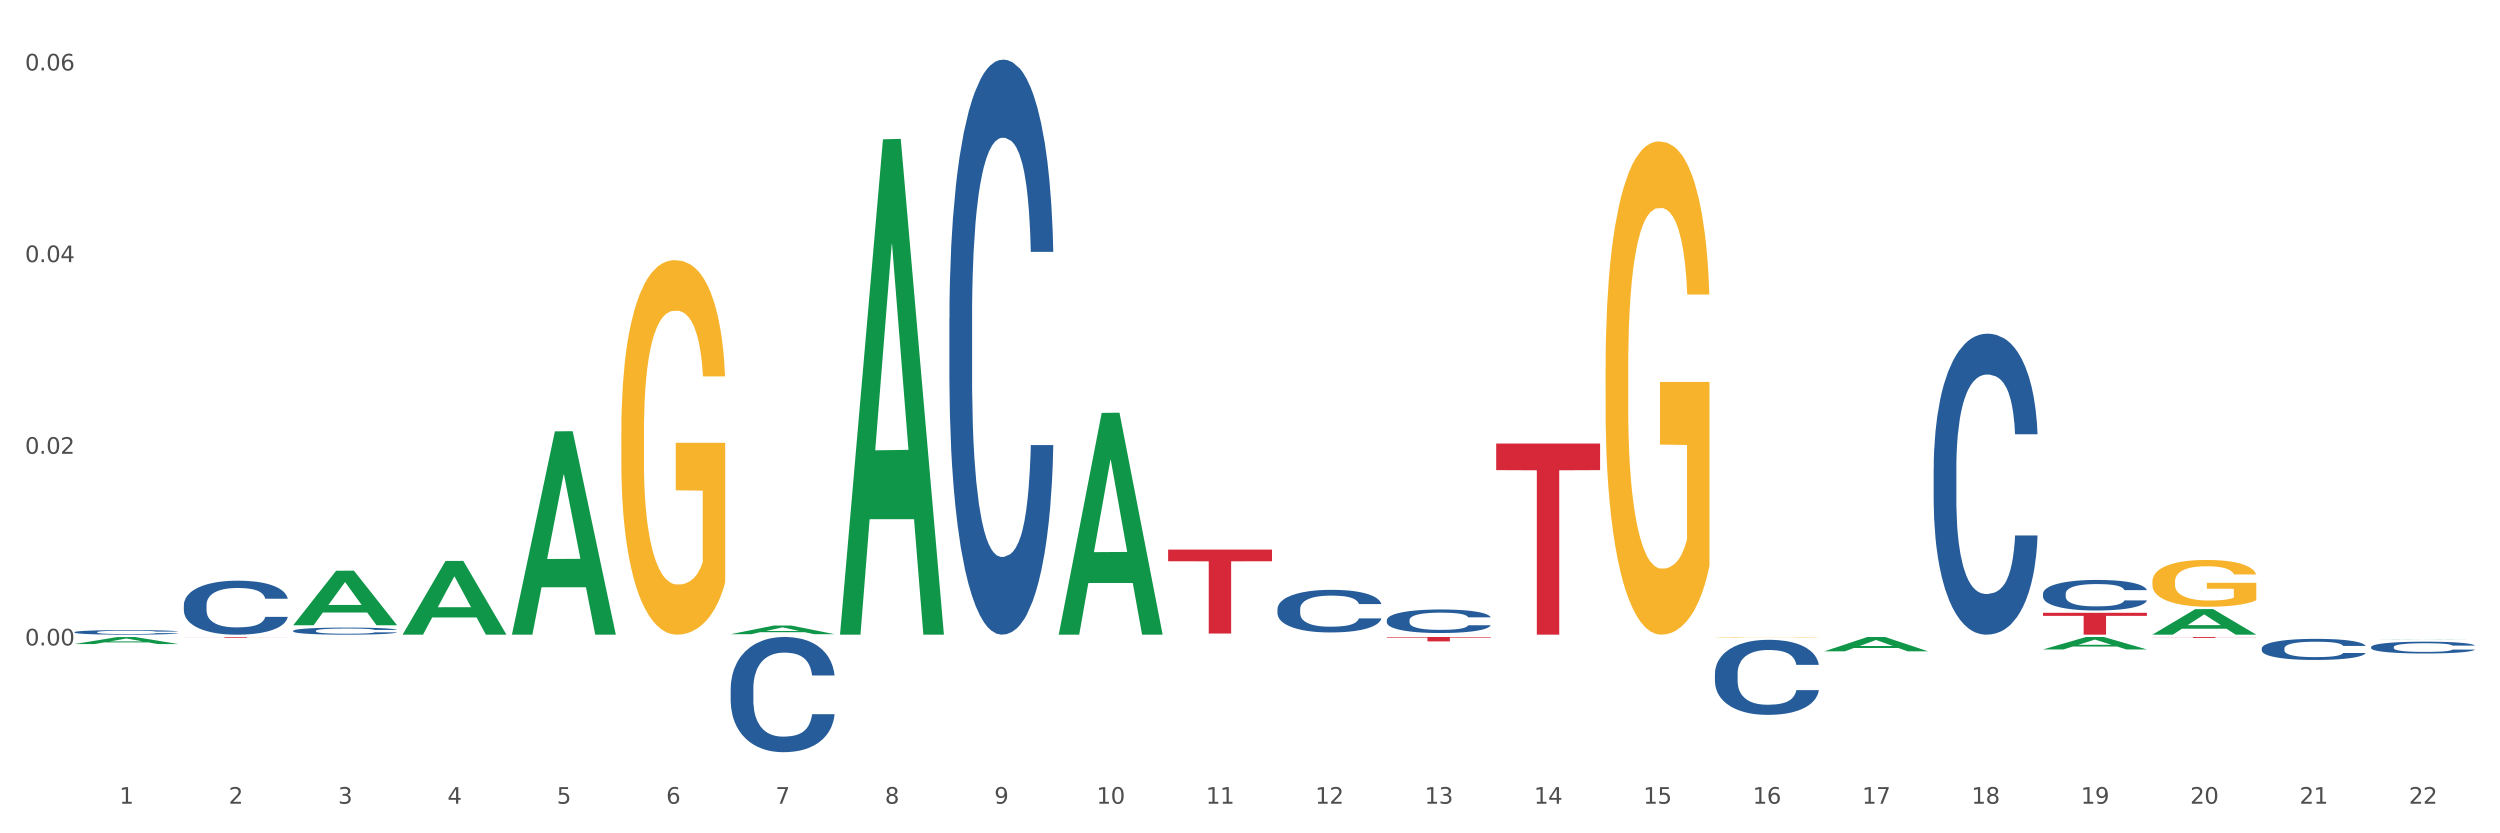 <?xml version="1.0" encoding="utf-8" standalone="no"?>
<!DOCTYPE svg PUBLIC "-//W3C//DTD SVG 1.1//EN"
  "http://www.w3.org/Graphics/SVG/1.1/DTD/svg11.dtd">
<svg xmlns:xlink="http://www.w3.org/1999/xlink" width="1080pt" height="360pt" viewBox="0 0 1080 360" xmlns="http://www.w3.org/2000/svg" version="1.1">
 <rect x="0" y="0" width="1080" height="360" fill="#333333" stroke="none"/>
 <defs>
  <style type="text/css">*{stroke-linejoin: round; stroke-linecap: butt}</style>
 </defs>
 <g id="figure_1">
  <g id="patch_1">
   <path d="M 0 360 
L 1080 360 
L 1080 0 
L 0 0 
z
" style="fill: #ffffff; stroke: #ffffff; stroke-linejoin: miter"/>
  </g>
  <g id="axes_1">
   <g id="matplotlib.axis_1">
    <g id="xtick_1">
     <g id="text_1">
      <!-- 1 -->
      <g style="fill: #4d4d4d" transform="translate(51.562 347.204) scale(0.096 -0.096)">
       <defs>
        <path id="DejaVuSans-31" d="M 794 531 
L 1825 531 
L 1825 4091 
L 703 3866 
L 703 4441 
L 1819 4666 
L 2450 4666 
L 2450 531 
L 3481 531 
L 3481 0 
L 794 0 
L 794 531 
z
" transform="scale(0.016)"/>
       </defs>
       <use xlink:href="#DejaVuSans-31"/>
      </g>
     </g>
    </g>
    <g id="xtick_2">
     <g id="text_2">
      <!-- 2 -->
      <g style="fill: #4d4d4d" transform="translate(98.807 347.204) scale(0.096 -0.096)">
       <defs>
        <path id="DejaVuSans-32" d="M 1228 531 
L 3431 531 
L 3431 0 
L 469 0 
L 469 531 
Q 828 903 1448 1529 
Q 2069 2156 2228 2338 
Q 2531 2678 2651 2914 
Q 2772 3150 2772 3378 
Q 2772 3750 2511 3984 
Q 2250 4219 1831 4219 
Q 1534 4219 1204 4116 
Q 875 4013 500 3803 
L 500 4441 
Q 881 4594 1212 4672 
Q 1544 4750 1819 4750 
Q 2544 4750 2975 4387 
Q 3406 4025 3406 3419 
Q 3406 3131 3298 2873 
Q 3191 2616 2906 2266 
Q 2828 2175 2409 1742 
Q 1991 1309 1228 531 
z
" transform="scale(0.016)"/>
       </defs>
       <use xlink:href="#DejaVuSans-32"/>
      </g>
     </g>
    </g>
    <g id="xtick_3">
     <g id="text_3">
      <!-- 3 -->
      <g style="fill: #4d4d4d" transform="translate(146.052 347.204) scale(0.096 -0.096)">
       <defs>
        <path id="DejaVuSans-33" d="M 2597 2516 
Q 3050 2419 3304 2112 
Q 3559 1806 3559 1356 
Q 3559 666 3084 287 
Q 2609 -91 1734 -91 
Q 1441 -91 1130 -33 
Q 819 25 488 141 
L 488 750 
Q 750 597 1062 519 
Q 1375 441 1716 441 
Q 2309 441 2620 675 
Q 2931 909 2931 1356 
Q 2931 1769 2642 2001 
Q 2353 2234 1838 2234 
L 1294 2234 
L 1294 2753 
L 1863 2753 
Q 2328 2753 2575 2939 
Q 2822 3125 2822 3475 
Q 2822 3834 2567 4026 
Q 2313 4219 1838 4219 
Q 1578 4219 1281 4162 
Q 984 4106 628 3988 
L 628 4550 
Q 988 4650 1302 4700 
Q 1616 4750 1894 4750 
Q 2613 4750 3031 4423 
Q 3450 4097 3450 3541 
Q 3450 3153 3228 2886 
Q 3006 2619 2597 2516 
z
" transform="scale(0.016)"/>
       </defs>
       <use xlink:href="#DejaVuSans-33"/>
      </g>
     </g>
    </g>
    <g id="xtick_4">
     <g id="text_4">
      <!-- 4 -->
      <g style="fill: #4d4d4d" transform="translate(193.297 347.204) scale(0.096 -0.096)">
       <defs>
        <path id="DejaVuSans-34" d="M 2419 4116 
L 825 1625 
L 2419 1625 
L 2419 4116 
z
M 2253 4666 
L 3047 4666 
L 3047 1625 
L 3713 1625 
L 3713 1100 
L 3047 1100 
L 3047 0 
L 2419 0 
L 2419 1100 
L 313 1100 
L 313 1709 
L 2253 4666 
z
" transform="scale(0.016)"/>
       </defs>
       <use xlink:href="#DejaVuSans-34"/>
      </g>
     </g>
    </g>
    <g id="xtick_5">
     <g id="text_5">
      <!-- 5 -->
      <g style="fill: #4d4d4d" transform="translate(240.542 347.204) scale(0.096 -0.096)">
       <defs>
        <path id="DejaVuSans-35" d="M 691 4666 
L 3169 4666 
L 3169 4134 
L 1269 4134 
L 1269 2991 
Q 1406 3038 1543 3061 
Q 1681 3084 1819 3084 
Q 2600 3084 3056 2656 
Q 3513 2228 3513 1497 
Q 3513 744 3044 326 
Q 2575 -91 1722 -91 
Q 1428 -91 1123 -41 
Q 819 9 494 109 
L 494 744 
Q 775 591 1075 516 
Q 1375 441 1709 441 
Q 2250 441 2565 725 
Q 2881 1009 2881 1497 
Q 2881 1984 2565 2268 
Q 2250 2553 1709 2553 
Q 1456 2553 1204 2497 
Q 953 2441 691 2322 
L 691 4666 
z
" transform="scale(0.016)"/>
       </defs>
       <use xlink:href="#DejaVuSans-35"/>
      </g>
     </g>
    </g>
    <g id="xtick_6">
     <g id="text_6">
      <!-- 6 -->
      <g style="fill: #4d4d4d" transform="translate(287.787 347.204) scale(0.096 -0.096)">
       <defs>
        <path id="DejaVuSans-36" d="M 2113 2584 
Q 1688 2584 1439 2293 
Q 1191 2003 1191 1497 
Q 1191 994 1439 701 
Q 1688 409 2113 409 
Q 2538 409 2786 701 
Q 3034 994 3034 1497 
Q 3034 2003 2786 2293 
Q 2538 2584 2113 2584 
z
M 3366 4563 
L 3366 3988 
Q 3128 4100 2886 4159 
Q 2644 4219 2406 4219 
Q 1781 4219 1451 3797 
Q 1122 3375 1075 2522 
Q 1259 2794 1537 2939 
Q 1816 3084 2150 3084 
Q 2853 3084 3261 2657 
Q 3669 2231 3669 1497 
Q 3669 778 3244 343 
Q 2819 -91 2113 -91 
Q 1303 -91 875 529 
Q 447 1150 447 2328 
Q 447 3434 972 4092 
Q 1497 4750 2381 4750 
Q 2619 4750 2861 4703 
Q 3103 4656 3366 4563 
z
" transform="scale(0.016)"/>
       </defs>
       <use xlink:href="#DejaVuSans-36"/>
      </g>
     </g>
    </g>
    <g id="xtick_7">
     <g id="text_7">
      <!-- 7 -->
      <g style="fill: #4d4d4d" transform="translate(335.032 347.204) scale(0.096 -0.096)">
       <defs>
        <path id="DejaVuSans-37" d="M 525 4666 
L 3525 4666 
L 3525 4397 
L 1831 0 
L 1172 0 
L 2766 4134 
L 525 4134 
L 525 4666 
z
" transform="scale(0.016)"/>
       </defs>
       <use xlink:href="#DejaVuSans-37"/>
      </g>
     </g>
    </g>
    <g id="xtick_8">
     <g id="text_8">
      <!-- 8 -->
      <g style="fill: #4d4d4d" transform="translate(382.276 347.204) scale(0.096 -0.096)">
       <defs>
        <path id="DejaVuSans-38" d="M 2034 2216 
Q 1584 2216 1326 1975 
Q 1069 1734 1069 1313 
Q 1069 891 1326 650 
Q 1584 409 2034 409 
Q 2484 409 2743 651 
Q 3003 894 3003 1313 
Q 3003 1734 2745 1975 
Q 2488 2216 2034 2216 
z
M 1403 2484 
Q 997 2584 770 2862 
Q 544 3141 544 3541 
Q 544 4100 942 4425 
Q 1341 4750 2034 4750 
Q 2731 4750 3128 4425 
Q 3525 4100 3525 3541 
Q 3525 3141 3298 2862 
Q 3072 2584 2669 2484 
Q 3125 2378 3379 2068 
Q 3634 1759 3634 1313 
Q 3634 634 3220 271 
Q 2806 -91 2034 -91 
Q 1263 -91 848 271 
Q 434 634 434 1313 
Q 434 1759 690 2068 
Q 947 2378 1403 2484 
z
M 1172 3481 
Q 1172 3119 1398 2916 
Q 1625 2713 2034 2713 
Q 2441 2713 2670 2916 
Q 2900 3119 2900 3481 
Q 2900 3844 2670 4047 
Q 2441 4250 2034 4250 
Q 1625 4250 1398 4047 
Q 1172 3844 1172 3481 
z
" transform="scale(0.016)"/>
       </defs>
       <use xlink:href="#DejaVuSans-38"/>
      </g>
     </g>
    </g>
    <g id="xtick_9">
     <g id="text_9">
      <!-- 9 -->
      <g style="fill: #4d4d4d" transform="translate(429.521 347.204) scale(0.096 -0.096)">
       <defs>
        <path id="DejaVuSans-39" d="M 703 97 
L 703 672 
Q 941 559 1184 500 
Q 1428 441 1663 441 
Q 2288 441 2617 861 
Q 2947 1281 2994 2138 
Q 2813 1869 2534 1725 
Q 2256 1581 1919 1581 
Q 1219 1581 811 2004 
Q 403 2428 403 3163 
Q 403 3881 828 4315 
Q 1253 4750 1959 4750 
Q 2769 4750 3195 4129 
Q 3622 3509 3622 2328 
Q 3622 1225 3098 567 
Q 2575 -91 1691 -91 
Q 1453 -91 1209 -44 
Q 966 3 703 97 
z
M 1959 2075 
Q 2384 2075 2632 2365 
Q 2881 2656 2881 3163 
Q 2881 3666 2632 3958 
Q 2384 4250 1959 4250 
Q 1534 4250 1286 3958 
Q 1038 3666 1038 3163 
Q 1038 2656 1286 2365 
Q 1534 2075 1959 2075 
z
" transform="scale(0.016)"/>
       </defs>
       <use xlink:href="#DejaVuSans-39"/>
      </g>
     </g>
    </g>
    <g id="xtick_10">
     <g id="text_10">
      <!-- 10 -->
      <g style="fill: #4d4d4d" transform="translate(473.712 347.204) scale(0.096 -0.096)">
       <defs>
        <path id="DejaVuSans-30" d="M 2034 4250 
Q 1547 4250 1301 3770 
Q 1056 3291 1056 2328 
Q 1056 1369 1301 889 
Q 1547 409 2034 409 
Q 2525 409 2770 889 
Q 3016 1369 3016 2328 
Q 3016 3291 2770 3770 
Q 2525 4250 2034 4250 
z
M 2034 4750 
Q 2819 4750 3233 4129 
Q 3647 3509 3647 2328 
Q 3647 1150 3233 529 
Q 2819 -91 2034 -91 
Q 1250 -91 836 529 
Q 422 1150 422 2328 
Q 422 3509 836 4129 
Q 1250 4750 2034 4750 
z
" transform="scale(0.016)"/>
       </defs>
       <use xlink:href="#DejaVuSans-31"/>
       <use xlink:href="#DejaVuSans-30" transform="translate(63.623 0)"/>
      </g>
     </g>
    </g>
    <g id="xtick_11">
     <g id="text_11">
      <!-- 11 -->
      <g style="fill: #4d4d4d" transform="translate(520.957 347.204) scale(0.096 -0.096)">
       <use xlink:href="#DejaVuSans-31"/>
       <use xlink:href="#DejaVuSans-31" transform="translate(63.623 0)"/>
      </g>
     </g>
    </g>
    <g id="xtick_12">
     <g id="text_12">
      <!-- 12 -->
      <g style="fill: #4d4d4d" transform="translate(568.202 347.204) scale(0.096 -0.096)">
       <use xlink:href="#DejaVuSans-31"/>
       <use xlink:href="#DejaVuSans-32" transform="translate(63.623 0)"/>
      </g>
     </g>
    </g>
    <g id="xtick_13">
     <g id="text_13">
      <!-- 13 -->
      <g style="fill: #4d4d4d" transform="translate(615.447 347.204) scale(0.096 -0.096)">
       <use xlink:href="#DejaVuSans-31"/>
       <use xlink:href="#DejaVuSans-33" transform="translate(63.623 0)"/>
      </g>
     </g>
    </g>
    <g id="xtick_14">
     <g id="text_14">
      <!-- 14 -->
      <g style="fill: #4d4d4d" transform="translate(662.692 347.204) scale(0.096 -0.096)">
       <use xlink:href="#DejaVuSans-31"/>
       <use xlink:href="#DejaVuSans-34" transform="translate(63.623 0)"/>
      </g>
     </g>
    </g>
    <g id="xtick_15">
     <g id="text_15">
      <!-- 15 -->
      <g style="fill: #4d4d4d" transform="translate(709.937 347.204) scale(0.096 -0.096)">
       <use xlink:href="#DejaVuSans-31"/>
       <use xlink:href="#DejaVuSans-35" transform="translate(63.623 0)"/>
      </g>
     </g>
    </g>
    <g id="xtick_16">
     <g id="text_16">
      <!-- 16 -->
      <g style="fill: #4d4d4d" transform="translate(757.181 347.204) scale(0.096 -0.096)">
       <use xlink:href="#DejaVuSans-31"/>
       <use xlink:href="#DejaVuSans-36" transform="translate(63.623 0)"/>
      </g>
     </g>
    </g>
    <g id="xtick_17">
     <g id="text_17">
      <!-- 17 -->
      <g style="fill: #4d4d4d" transform="translate(804.426 347.204) scale(0.096 -0.096)">
       <use xlink:href="#DejaVuSans-31"/>
       <use xlink:href="#DejaVuSans-37" transform="translate(63.623 0)"/>
      </g>
     </g>
    </g>
    <g id="xtick_18">
     <g id="text_18">
      <!-- 18 -->
      <g style="fill: #4d4d4d" transform="translate(851.671 347.204) scale(0.096 -0.096)">
       <use xlink:href="#DejaVuSans-31"/>
       <use xlink:href="#DejaVuSans-38" transform="translate(63.623 0)"/>
      </g>
     </g>
    </g>
    <g id="xtick_19">
     <g id="text_19">
      <!-- 19 -->
      <g style="fill: #4d4d4d" transform="translate(898.916 347.204) scale(0.096 -0.096)">
       <use xlink:href="#DejaVuSans-31"/>
       <use xlink:href="#DejaVuSans-39" transform="translate(63.623 0)"/>
      </g>
     </g>
    </g>
    <g id="xtick_20">
     <g id="text_20">
      <!-- 20 -->
      <g style="fill: #4d4d4d" transform="translate(946.161 347.204) scale(0.096 -0.096)">
       <use xlink:href="#DejaVuSans-32"/>
       <use xlink:href="#DejaVuSans-30" transform="translate(63.623 0)"/>
      </g>
     </g>
    </g>
    <g id="xtick_21">
     <g id="text_21">
      <!-- 21 -->
      <g style="fill: #4d4d4d" transform="translate(993.406 347.204) scale(0.096 -0.096)">
       <use xlink:href="#DejaVuSans-32"/>
       <use xlink:href="#DejaVuSans-31" transform="translate(63.623 0)"/>
      </g>
     </g>
    </g>
    <g id="xtick_22">
     <g id="text_22">
      <!-- 22 -->
      <g style="fill: #4d4d4d" transform="translate(1040.651 347.204) scale(0.096 -0.096)">
       <use xlink:href="#DejaVuSans-32"/>
       <use xlink:href="#DejaVuSans-32" transform="translate(63.623 0)"/>
      </g>
     </g>
    </g>
    <g id="xtick_23"/>
    <g id="xtick_24"/>
    <g id="xtick_25"/>
    <g id="xtick_26"/>
    <g id="xtick_27"/>
    <g id="xtick_28"/>
    <g id="xtick_29"/>
    <g id="xtick_30"/>
    <g id="xtick_31"/>
    <g id="xtick_32"/>
    <g id="xtick_33"/>
    <g id="xtick_34"/>
    <g id="xtick_35"/>
    <g id="xtick_36"/>
    <g id="xtick_37"/>
    <g id="xtick_38"/>
    <g id="xtick_39"/>
    <g id="xtick_40"/>
    <g id="xtick_41"/>
    <g id="xtick_42"/>
    <g id="xtick_43"/>
   </g>
   <g id="matplotlib.axis_2">
    <g id="ytick_1">
     <g id="text_23">
      <!-- 0.00 -->
      <g style="fill: #4d4d4d" transform="translate(10.8 278.827) scale(0.096 -0.096)">
       <defs>
        <path id="DejaVuSans-2e" d="M 684 794 
L 1344 794 
L 1344 0 
L 684 0 
L 684 794 
z
" transform="scale(0.016)"/>
       </defs>
       <use xlink:href="#DejaVuSans-30"/>
       <use xlink:href="#DejaVuSans-2e" transform="translate(63.623 0)"/>
       <use xlink:href="#DejaVuSans-30" transform="translate(95.41 0)"/>
       <use xlink:href="#DejaVuSans-30" transform="translate(159.033 0)"/>
      </g>
     </g>
    </g>
    <g id="ytick_2">
     <g id="text_24">
      <!-- 0.02 -->
      <g style="fill: #4d4d4d" transform="translate(10.8 196.031) scale(0.096 -0.096)">
       <use xlink:href="#DejaVuSans-30"/>
       <use xlink:href="#DejaVuSans-2e" transform="translate(63.623 0)"/>
       <use xlink:href="#DejaVuSans-30" transform="translate(95.41 0)"/>
       <use xlink:href="#DejaVuSans-32" transform="translate(159.033 0)"/>
      </g>
     </g>
    </g>
    <g id="ytick_3">
     <g id="text_25">
      <!-- 0.04 -->
      <g style="fill: #4d4d4d" transform="translate(10.8 113.236) scale(0.096 -0.096)">
       <use xlink:href="#DejaVuSans-30"/>
       <use xlink:href="#DejaVuSans-2e" transform="translate(63.623 0)"/>
       <use xlink:href="#DejaVuSans-30" transform="translate(95.41 0)"/>
       <use xlink:href="#DejaVuSans-34" transform="translate(159.033 0)"/>
      </g>
     </g>
    </g>
    <g id="ytick_4">
     <g id="text_26">
      <!-- 0.06 -->
      <g style="fill: #4d4d4d" transform="translate(10.8 30.44) scale(0.096 -0.096)">
       <use xlink:href="#DejaVuSans-30"/>
       <use xlink:href="#DejaVuSans-2e" transform="translate(63.623 0)"/>
       <use xlink:href="#DejaVuSans-30" transform="translate(95.41 0)"/>
       <use xlink:href="#DejaVuSans-36" transform="translate(159.033 0)"/>
      </g>
     </g>
    </g>
    <g id="ytick_5"/>
    <g id="ytick_6"/>
    <g id="ytick_7"/>
    <g id="ytick_8"/>
   </g>
   <g id="PolyCollection_1">
    <path d="M 32.175 278.219 
L 32.221 278.216 
L 50.73 275.201 
L 58.411 275.198 
L 77.058 278.225 
L 68.174 278.225 
L 64.148 277.52 
L 45.038 277.52 
L 44.899 277.531 
L 41.013 278.225 
L 32.175 278.225 
L 32.175 278.219 
L 47.444 277.099 
L 61.742 277.096 
L 54.663 275.843 
L 54.57 275.837 
L 54.478 275.846 
L 47.398 277.096 
L 47.444 277.099 
L 32.175 278.219 
z
" clip-path="url(#p6f8882acc6)" style="fill: #109648"/>
    <path d="M 126.665 270.076 
L 126.711 270.054 
L 145.219 246.554 
L 152.9 246.532 
L 171.547 270.12 
L 162.663 270.12 
L 158.638 264.627 
L 139.528 264.627 
L 139.389 264.716 
L 135.502 270.12 
L 126.665 270.12 
L 126.665 270.076 
L 141.934 261.349 
L 156.232 261.327 
L 149.152 251.559 
L 149.06 251.515 
L 148.967 251.582 
L 141.888 261.327 
L 141.934 261.349 
L 126.665 270.076 
z
" clip-path="url(#p6f8882acc6)" style="fill: #109648"/>
    <path d="M 173.91 274.122 
L 173.956 274.092 
L 192.464 242.335 
L 200.145 242.305 
L 218.792 274.182 
L 209.908 274.182 
L 205.883 266.759 
L 186.773 266.759 
L 186.634 266.879 
L 182.747 274.182 
L 173.91 274.182 
L 173.91 274.122 
L 189.179 262.329 
L 203.477 262.299 
L 196.397 249.1 
L 196.305 249.04 
L 196.212 249.129 
L 189.133 262.299 
L 189.179 262.329 
L 173.91 274.122 
z
" clip-path="url(#p6f8882acc6)" style="fill: #109648"/>
    <path d="M 221.154 274.017 
L 221.201 273.934 
L 239.709 186.348 
L 247.39 186.265 
L 266.037 274.182 
L 257.153 274.182 
L 253.128 253.709 
L 234.018 253.709 
L 233.879 254.039 
L 229.992 274.182 
L 221.154 274.182 
L 221.154 274.017 
L 236.424 241.492 
L 250.722 241.409 
L 243.642 205.004 
L 243.55 204.839 
L 243.457 205.087 
L 236.378 241.409 
L 236.424 241.492 
L 221.154 274.017 
z
" clip-path="url(#p6f8882acc6)" style="fill: #109648"/>
    <path d="M 79.42 275.179 
L 124.303 275.179 
L 124.303 275.223 
L 106.647 275.224 
L 106.647 275.496 
L 96.969 275.496 
L 96.969 275.224 
L 79.42 275.223 
L 79.42 275.18 
L 79.42 275.179 
z
" clip-path="url(#p6f8882acc6)" style="fill: #d62839"/>
    <path d="M 504.624 237.419 
L 549.506 237.419 
L 549.506 242.458 
L 531.851 242.492 
L 531.851 273.678 
L 522.173 273.678 
L 522.173 242.492 
L 504.624 242.458 
L 504.624 237.453 
L 504.624 237.419 
z
" clip-path="url(#p6f8882acc6)" style="fill: #d62839"/>
    <path d="M 599.113 275.179 
L 643.996 275.179 
L 643.996 275.443 
L 626.341 275.444 
L 626.341 277.073 
L 616.662 277.073 
L 616.662 275.444 
L 599.113 275.443 
L 599.113 275.181 
L 599.113 275.179 
z
" clip-path="url(#p6f8882acc6)" style="fill: #d62839"/>
    <path d="M 646.358 191.618 
L 691.241 191.618 
L 691.241 203.092 
L 673.586 203.169 
L 673.586 274.182 
L 663.907 274.182 
L 663.907 203.169 
L 646.358 203.092 
L 646.358 191.696 
L 646.358 191.618 
z
" clip-path="url(#p6f8882acc6)" style="fill: #d62839"/>
    <path d="M 882.583 264.732 
L 927.465 264.732 
L 927.465 266.045 
L 909.81 266.054 
L 909.81 274.182 
L 900.132 274.182 
L 900.132 266.054 
L 882.583 266.045 
L 882.583 264.741 
L 882.583 264.732 
z
" clip-path="url(#p6f8882acc6)" style="fill: #d62839"/>
    <path d="M 929.828 275.179 
L 974.71 275.179 
L 974.71 275.234 
L 957.055 275.234 
L 957.055 275.571 
L 947.377 275.571 
L 947.377 275.234 
L 929.828 275.234 
L 929.828 275.18 
L 929.828 275.179 
z
" clip-path="url(#p6f8882acc6)" style="fill: #d62839"/>
    <path d="M 929.828 274.161 
L 929.874 274.151 
L 948.382 263.135 
L 956.063 263.125 
L 974.71 274.182 
L 965.826 274.182 
L 961.801 271.607 
L 942.691 271.607 
L 942.552 271.649 
L 938.665 274.182 
L 929.828 274.182 
L 929.828 274.161 
L 945.097 270.07 
L 959.395 270.06 
L 952.315 265.482 
L 952.223 265.461 
L 952.13 265.492 
L 945.051 270.06 
L 945.097 270.07 
L 929.828 274.161 
z
" clip-path="url(#p6f8882acc6)" style="fill: #109648"/>
    <path d="M 362.889 273.78 
L 362.935 273.578 
L 381.444 60.188 
L 389.125 59.986 
L 407.772 274.182 
L 398.888 274.182 
L 394.862 224.303 
L 375.752 224.303 
L 375.614 225.108 
L 371.727 274.182 
L 362.889 274.182 
L 362.889 273.78 
L 378.158 194.537 
L 392.456 194.336 
L 385.377 105.641 
L 385.284 105.239 
L 385.192 105.842 
L 378.112 194.336 
L 378.158 194.537 
L 362.889 273.78 
z
" clip-path="url(#p6f8882acc6)" style="fill: #109648"/>
    <path d="M 315.644 273.97 
L 315.691 273.966 
L 334.199 270.242 
L 341.88 270.239 
L 360.527 273.977 
L 351.643 273.977 
L 347.617 273.106 
L 328.508 273.106 
L 328.369 273.12 
L 324.482 273.977 
L 315.644 273.977 
L 315.644 273.97 
L 330.914 272.587 
L 345.211 272.583 
L 338.132 271.035 
L 338.039 271.028 
L 337.947 271.039 
L 330.867 272.583 
L 330.914 272.587 
L 315.644 273.97 
z
" clip-path="url(#p6f8882acc6)" style="fill: #109648"/>
    <path d="M 457.379 274.002 
L 457.425 273.912 
L 475.933 178.369 
L 483.614 178.279 
L 502.262 274.182 
L 493.378 274.182 
L 489.352 251.849 
L 470.242 251.849 
L 470.103 252.21 
L 466.217 274.182 
L 457.379 274.182 
L 457.379 274.002 
L 472.648 238.522 
L 486.946 238.432 
L 479.866 198.72 
L 479.774 198.54 
L 479.681 198.81 
L 472.602 238.432 
L 472.648 238.522 
L 457.379 274.002 
z
" clip-path="url(#p6f8882acc6)" style="fill: #109648"/>
    <path d="M 788.093 281.367 
L 788.139 281.362 
L 806.648 275.185 
L 814.329 275.179 
L 832.976 281.379 
L 824.092 281.379 
L 820.066 279.935 
L 800.956 279.935 
L 800.817 279.959 
L 796.931 281.379 
L 788.093 281.379 
L 788.093 281.367 
L 803.362 279.074 
L 817.66 279.068 
L 810.581 276.501 
L 810.488 276.489 
L 810.395 276.507 
L 803.316 279.068 
L 803.362 279.074 
L 788.093 281.367 
z
" clip-path="url(#p6f8882acc6)" style="fill: #109648"/>
    <path d="M 882.583 280.549 
L 882.629 280.544 
L 901.137 275.185 
L 908.818 275.179 
L 927.465 280.559 
L 918.581 280.559 
L 914.556 279.307 
L 895.446 279.307 
L 895.307 279.327 
L 891.42 280.559 
L 882.583 280.559 
L 882.583 280.549 
L 897.852 278.559 
L 912.15 278.554 
L 905.07 276.326 
L 904.978 276.316 
L 904.885 276.331 
L 897.806 278.554 
L 897.852 278.559 
L 882.583 280.549 
z
" clip-path="url(#p6f8882acc6)" style="fill: #109648"/>
    <path d="M 1024.317 276.2 
L 1024.364 276.2 
L 1042.872 276.095 
L 1050.553 276.095 
L 1069.2 276.2 
L 1060.316 276.2 
L 1056.29 276.176 
L 1037.181 276.176 
L 1037.042 276.176 
L 1033.155 276.2 
L 1024.317 276.2 
L 1024.317 276.2 
L 1039.587 276.161 
L 1053.884 276.161 
L 1046.805 276.118 
L 1046.712 276.118 
L 1046.62 276.118 
L 1039.54 276.161 
L 1039.587 276.161 
L 1024.317 276.2 
z
" clip-path="url(#p6f8882acc6)" style="fill: #109648"/>
    <path d="M 740.848 290.966 
L 740.901 290.936 
L 740.901 290.107 
L 741.06 288.981 
L 741.644 286.908 
L 742.387 285.338 
L 743.66 283.502 
L 744.35 282.732 
L 745.251 281.873 
L 747.108 280.48 
L 749.23 279.296 
L 750.716 278.644 
L 751.83 278.229 
L 754.324 277.489 
L 755.756 277.163 
L 757.241 276.896 
L 758.515 276.719 
L 760.637 276.511 
L 762.334 276.423 
L 764.297 276.393 
L 765.942 276.423 
L 768.117 276.541 
L 771.3 276.896 
L 772.521 277.104 
L 774.165 277.459 
L 775.863 277.933 
L 777.242 278.407 
L 778.834 279.088 
L 780.479 279.977 
L 782.07 281.102 
L 783.184 282.139 
L 784.086 283.235 
L 784.882 284.568 
L 785.465 286.019 
L 785.731 287.234 
L 776.022 287.234 
L 775.757 286.138 
L 775.226 284.953 
L 774.696 284.153 
L 774.112 283.502 
L 773.21 282.761 
L 772.415 282.287 
L 771.088 281.725 
L 769.868 281.369 
L 768.86 281.162 
L 767.64 280.984 
L 765.04 280.806 
L 763.183 280.806 
L 762.016 280.866 
L 760.584 281.014 
L 759.364 281.221 
L 757.931 281.576 
L 756.817 281.961 
L 755.703 282.465 
L 755.066 282.82 
L 754.111 283.472 
L 753.475 284.005 
L 752.626 284.923 
L 752.148 285.575 
L 751.3 287.263 
L 750.928 288.508 
L 750.769 289.366 
L 750.663 290.314 
L 750.663 294.935 
L 750.981 297.008 
L 751.246 297.897 
L 751.671 298.904 
L 752.467 300.207 
L 753.634 301.481 
L 754.854 302.399 
L 755.862 302.962 
L 756.817 303.377 
L 757.772 303.703 
L 758.939 303.999 
L 759.894 304.177 
L 761.326 304.354 
L 763.024 304.443 
L 764.35 304.443 
L 767.056 304.295 
L 768.276 304.147 
L 769.444 303.94 
L 770.717 303.614 
L 771.725 303.258 
L 772.308 302.992 
L 773.263 302.429 
L 774.006 301.837 
L 774.643 301.155 
L 775.067 300.563 
L 775.545 299.674 
L 775.916 298.667 
L 776.022 298.134 
L 785.731 298.134 
L 785.519 299.2 
L 785.147 300.237 
L 784.404 301.629 
L 783.821 302.429 
L 782.919 303.406 
L 781.964 304.236 
L 780.638 305.154 
L 779.417 305.835 
L 778.144 306.428 
L 776.765 306.961 
L 774.271 307.701 
L 773.369 307.909 
L 771.46 308.264 
L 769.974 308.471 
L 767.799 308.679 
L 765.571 308.797 
L 763.236 308.827 
L 761.167 308.768 
L 758.886 308.59 
L 757.454 308.412 
L 755.862 308.146 
L 754.005 307.731 
L 752.254 307.227 
L 750.61 306.635 
L 749.071 305.954 
L 747.639 305.184 
L 745.782 303.91 
L 744.403 302.666 
L 743.395 301.511 
L 742.705 300.533 
L 742.015 299.289 
L 741.644 298.43 
L 741.06 296.357 
L 740.848 294.432 
L 740.848 290.966 
z
" clip-path="url(#p6f8882acc6)" style="fill: #255c99"/>
    <path d="M 599.113 267.865 
L 599.167 267.856 
L 599.167 267.596 
L 599.326 267.242 
L 599.909 266.592 
L 600.652 266.1 
L 601.925 265.524 
L 602.615 265.282 
L 603.517 265.013 
L 605.374 264.576 
L 607.496 264.204 
L 608.981 264 
L 610.095 263.87 
L 612.589 263.637 
L 614.021 263.535 
L 615.507 263.452 
L 616.78 263.396 
L 618.902 263.331 
L 620.6 263.303 
L 622.563 263.294 
L 624.207 263.303 
L 626.383 263.34 
L 629.566 263.452 
L 630.786 263.517 
L 632.431 263.628 
L 634.128 263.777 
L 635.508 263.925 
L 637.099 264.139 
L 638.744 264.418 
L 640.335 264.771 
L 641.45 265.096 
L 642.351 265.44 
L 643.147 265.858 
L 643.731 266.313 
L 643.996 266.694 
L 634.287 266.694 
L 634.022 266.35 
L 633.492 265.979 
L 632.961 265.728 
L 632.378 265.524 
L 631.476 265.291 
L 630.68 265.143 
L 629.354 264.966 
L 628.133 264.855 
L 627.125 264.79 
L 625.905 264.734 
L 623.306 264.678 
L 621.449 264.678 
L 620.282 264.697 
L 618.849 264.743 
L 617.629 264.808 
L 616.196 264.92 
L 615.082 265.04 
L 613.968 265.198 
L 613.332 265.31 
L 612.377 265.514 
L 611.74 265.682 
L 610.891 265.97 
L 610.414 266.174 
L 609.565 266.704 
L 609.194 267.094 
L 609.034 267.363 
L 608.928 267.661 
L 608.928 269.11 
L 609.247 269.76 
L 609.512 270.039 
L 609.936 270.355 
L 610.732 270.764 
L 611.899 271.163 
L 613.119 271.451 
L 614.127 271.628 
L 615.082 271.758 
L 616.037 271.86 
L 617.204 271.953 
L 618.159 272.009 
L 619.592 272.065 
L 621.29 272.092 
L 622.616 272.092 
L 625.322 272.046 
L 626.542 272 
L 627.709 271.935 
L 628.982 271.832 
L 629.99 271.721 
L 630.574 271.637 
L 631.529 271.461 
L 632.271 271.275 
L 632.908 271.061 
L 633.333 270.875 
L 633.81 270.597 
L 634.181 270.281 
L 634.287 270.113 
L 643.996 270.113 
L 643.784 270.448 
L 643.413 270.773 
L 642.67 271.21 
L 642.086 271.461 
L 641.184 271.767 
L 640.229 272.027 
L 638.903 272.315 
L 637.683 272.529 
L 636.41 272.715 
L 635.03 272.882 
L 632.537 273.114 
L 631.635 273.18 
L 629.725 273.291 
L 628.239 273.356 
L 626.064 273.421 
L 623.836 273.458 
L 621.502 273.468 
L 619.433 273.449 
L 617.151 273.393 
L 615.719 273.337 
L 614.127 273.254 
L 612.271 273.124 
L 610.52 272.966 
L 608.875 272.78 
L 607.337 272.566 
L 605.904 272.325 
L 604.047 271.925 
L 602.668 271.535 
L 601.66 271.173 
L 600.97 270.866 
L 600.281 270.476 
L 599.909 270.206 
L 599.326 269.556 
L 599.113 268.952 
L 599.113 267.865 
z
" clip-path="url(#p6f8882acc6)" style="fill: #255c99"/>
    <path d="M 551.869 263.08 
L 551.922 263.063 
L 551.922 262.593 
L 552.081 261.954 
L 552.664 260.777 
L 553.407 259.886 
L 554.68 258.844 
L 555.37 258.407 
L 556.272 257.919 
L 558.129 257.129 
L 560.251 256.457 
L 561.736 256.087 
L 562.851 255.851 
L 565.344 255.431 
L 566.776 255.246 
L 568.262 255.095 
L 569.535 254.994 
L 571.657 254.876 
L 573.355 254.826 
L 575.318 254.809 
L 576.963 254.826 
L 579.138 254.893 
L 582.321 255.095 
L 583.541 255.213 
L 585.186 255.414 
L 586.883 255.683 
L 588.263 255.952 
L 589.854 256.339 
L 591.499 256.843 
L 593.091 257.482 
L 594.205 258.07 
L 595.107 258.692 
L 595.902 259.449 
L 596.486 260.273 
L 596.751 260.962 
L 587.043 260.962 
L 586.777 260.34 
L 586.247 259.667 
L 585.716 259.214 
L 585.133 258.844 
L 584.231 258.423 
L 583.435 258.154 
L 582.109 257.835 
L 580.888 257.633 
L 579.88 257.516 
L 578.66 257.415 
L 576.061 257.314 
L 574.204 257.314 
L 573.037 257.348 
L 571.604 257.432 
L 570.384 257.549 
L 568.952 257.751 
L 567.838 257.97 
L 566.723 258.255 
L 566.087 258.457 
L 565.132 258.827 
L 564.495 259.129 
L 563.646 259.651 
L 563.169 260.02 
L 562.32 260.979 
L 561.949 261.685 
L 561.789 262.172 
L 561.683 262.71 
L 561.683 265.333 
L 562.002 266.509 
L 562.267 267.014 
L 562.691 267.585 
L 563.487 268.325 
L 564.654 269.048 
L 565.875 269.569 
L 566.883 269.888 
L 567.838 270.124 
L 568.792 270.309 
L 569.96 270.477 
L 570.915 270.578 
L 572.347 270.678 
L 574.045 270.729 
L 575.371 270.729 
L 578.077 270.645 
L 579.297 270.561 
L 580.464 270.443 
L 581.737 270.258 
L 582.745 270.056 
L 583.329 269.905 
L 584.284 269.586 
L 585.027 269.25 
L 585.663 268.863 
L 586.088 268.527 
L 586.565 268.022 
L 586.936 267.451 
L 587.043 267.148 
L 596.751 267.148 
L 596.539 267.753 
L 596.168 268.342 
L 595.425 269.132 
L 594.841 269.586 
L 593.939 270.141 
L 592.985 270.611 
L 591.658 271.132 
L 590.438 271.519 
L 589.165 271.855 
L 587.785 272.158 
L 585.292 272.578 
L 584.39 272.696 
L 582.48 272.898 
L 580.995 273.015 
L 578.819 273.133 
L 576.591 273.2 
L 574.257 273.217 
L 572.188 273.183 
L 569.907 273.082 
L 568.474 272.982 
L 566.883 272.83 
L 565.026 272.595 
L 563.275 272.309 
L 561.63 271.973 
L 560.092 271.586 
L 558.659 271.149 
L 556.803 270.426 
L 555.423 269.72 
L 554.415 269.065 
L 553.725 268.51 
L 553.036 267.804 
L 552.664 267.316 
L 552.081 266.14 
L 551.869 265.047 
L 551.869 263.08 
z
" clip-path="url(#p6f8882acc6)" style="fill: #255c99"/>
    <path d="M 410.134 137.379 
L 410.187 137.152 
L 410.187 130.8 
L 410.346 122.179 
L 410.93 106.298 
L 411.673 94.274 
L 412.946 80.208 
L 413.635 74.31 
L 414.537 67.73 
L 416.394 57.068 
L 418.516 47.993 
L 420.002 43.002 
L 421.116 39.825 
L 423.609 34.154 
L 425.042 31.658 
L 426.527 29.616 
L 427.801 28.255 
L 429.923 26.667 
L 431.62 25.986 
L 433.583 25.759 
L 435.228 25.986 
L 437.403 26.894 
L 440.586 29.616 
L 441.806 31.204 
L 443.451 33.927 
L 445.149 37.557 
L 446.528 41.187 
L 448.12 46.405 
L 449.764 53.211 
L 451.356 61.832 
L 452.47 69.772 
L 453.372 78.166 
L 454.168 88.376 
L 454.751 99.492 
L 455.017 108.794 
L 445.308 108.794 
L 445.043 100.4 
L 444.512 91.325 
L 443.982 85.199 
L 443.398 80.208 
L 442.496 74.536 
L 441.7 70.907 
L 440.374 66.596 
L 439.154 63.874 
L 438.146 62.286 
L 436.926 60.924 
L 434.326 59.563 
L 432.469 59.563 
L 431.302 60.017 
L 429.87 61.151 
L 428.649 62.739 
L 427.217 65.462 
L 426.103 68.411 
L 424.989 72.268 
L 424.352 74.99 
L 423.397 79.981 
L 422.761 84.065 
L 421.912 91.098 
L 421.434 96.089 
L 420.585 109.021 
L 420.214 118.549 
L 420.055 125.128 
L 419.949 132.388 
L 419.949 167.78 
L 420.267 183.661 
L 420.532 190.467 
L 420.957 198.18 
L 421.753 208.163 
L 422.92 217.918 
L 424.14 224.951 
L 425.148 229.262 
L 426.103 232.438 
L 427.058 234.933 
L 428.225 237.202 
L 429.18 238.563 
L 430.612 239.924 
L 432.31 240.605 
L 433.636 240.605 
L 436.342 239.471 
L 437.562 238.336 
L 438.729 236.748 
L 440.003 234.253 
L 441.011 231.53 
L 441.594 229.488 
L 442.549 225.178 
L 443.292 220.641 
L 443.929 215.423 
L 444.353 210.885 
L 444.83 204.079 
L 445.202 196.365 
L 445.308 192.282 
L 455.017 192.282 
L 454.804 200.449 
L 454.433 208.39 
L 453.69 219.052 
L 453.107 225.178 
L 452.205 232.665 
L 451.25 239.017 
L 449.924 246.05 
L 448.703 251.268 
L 447.43 255.805 
L 446.051 259.889 
L 443.557 265.561 
L 442.655 267.149 
L 440.745 269.871 
L 439.26 271.459 
L 437.085 273.047 
L 434.857 273.955 
L 432.522 274.182 
L 430.453 273.728 
L 428.172 272.367 
L 426.74 271.006 
L 425.148 268.964 
L 423.291 265.788 
L 421.54 261.931 
L 419.896 257.393 
L 418.357 252.175 
L 416.925 246.277 
L 415.068 236.521 
L 413.689 226.993 
L 412.681 218.145 
L 411.991 210.658 
L 411.301 201.13 
L 410.93 194.551 
L 410.346 178.67 
L 410.134 163.923 
L 410.134 137.379 
z
" clip-path="url(#p6f8882acc6)" style="fill: #255c99"/>
    <path d="M 315.644 297.542 
L 315.697 297.496 
L 315.697 296.224 
L 315.856 294.497 
L 316.44 291.315 
L 317.183 288.906 
L 318.456 286.088 
L 319.146 284.906 
L 320.048 283.588 
L 321.904 281.452 
L 324.027 279.634 
L 325.512 278.634 
L 326.626 277.997 
L 329.12 276.861 
L 330.552 276.361 
L 332.038 275.952 
L 333.311 275.679 
L 335.433 275.361 
L 337.131 275.225 
L 339.094 275.179 
L 340.738 275.225 
L 342.913 275.407 
L 346.097 275.952 
L 347.317 276.27 
L 348.961 276.816 
L 350.659 277.543 
L 352.038 278.27 
L 353.63 279.316 
L 355.275 280.679 
L 356.866 282.406 
L 357.98 283.997 
L 358.882 285.679 
L 359.678 287.724 
L 360.262 289.951 
L 360.527 291.815 
L 350.818 291.815 
L 350.553 290.133 
L 350.022 288.315 
L 349.492 287.088 
L 348.908 286.088 
L 348.006 284.952 
L 347.211 284.224 
L 345.884 283.361 
L 344.664 282.815 
L 343.656 282.497 
L 342.436 282.225 
L 339.836 281.952 
L 337.979 281.952 
L 336.812 282.043 
L 335.38 282.27 
L 334.16 282.588 
L 332.727 283.134 
L 331.613 283.724 
L 330.499 284.497 
L 329.862 285.043 
L 328.907 286.043 
L 328.271 286.861 
L 327.422 288.27 
L 326.944 289.27 
L 326.096 291.86 
L 325.724 293.769 
L 325.565 295.087 
L 325.459 296.542 
L 325.459 303.632 
L 325.777 306.814 
L 326.043 308.178 
L 326.467 309.723 
L 327.263 311.723 
L 328.43 313.677 
L 329.65 315.086 
L 330.658 315.95 
L 331.613 316.586 
L 332.568 317.086 
L 333.735 317.541 
L 334.69 317.814 
L 336.123 318.086 
L 337.82 318.223 
L 339.147 318.223 
L 341.852 317.995 
L 343.073 317.768 
L 344.24 317.45 
L 345.513 316.95 
L 346.521 316.405 
L 347.105 315.995 
L 348.059 315.132 
L 348.802 314.223 
L 349.439 313.177 
L 349.863 312.268 
L 350.341 310.905 
L 350.712 309.359 
L 350.818 308.541 
L 360.527 308.541 
L 360.315 310.178 
L 359.943 311.768 
L 359.201 313.905 
L 358.617 315.132 
L 357.715 316.632 
L 356.76 317.904 
L 355.434 319.313 
L 354.214 320.359 
L 352.94 321.268 
L 351.561 322.086 
L 349.067 323.222 
L 348.166 323.54 
L 346.256 324.086 
L 344.77 324.404 
L 342.595 324.722 
L 340.367 324.904 
L 338.033 324.95 
L 335.963 324.859 
L 333.682 324.586 
L 332.25 324.313 
L 330.658 323.904 
L 328.801 323.268 
L 327.051 322.495 
L 325.406 321.586 
L 323.867 320.541 
L 322.435 319.359 
L 320.578 317.404 
L 319.199 315.495 
L 318.191 313.723 
L 317.501 312.223 
L 316.811 310.314 
L 316.44 308.996 
L 315.856 305.814 
L 315.644 302.86 
L 315.644 297.542 
z
" clip-path="url(#p6f8882acc6)" style="fill: #255c99"/>
    <path d="M 126.665 272.495 
L 126.718 272.492 
L 126.718 272.413 
L 126.877 272.307 
L 127.461 272.111 
L 128.203 271.963 
L 129.477 271.789 
L 130.166 271.717 
L 131.068 271.635 
L 132.925 271.504 
L 135.047 271.392 
L 136.533 271.331 
L 137.647 271.291 
L 140.14 271.221 
L 141.573 271.191 
L 143.058 271.165 
L 144.331 271.149 
L 146.453 271.129 
L 148.151 271.121 
L 150.114 271.118 
L 151.759 271.121 
L 153.934 271.132 
L 157.117 271.165 
L 158.337 271.185 
L 159.982 271.219 
L 161.68 271.263 
L 163.059 271.308 
L 164.651 271.372 
L 166.295 271.456 
L 167.887 271.563 
L 169.001 271.661 
L 169.903 271.764 
L 170.699 271.89 
L 171.282 272.027 
L 171.547 272.142 
L 161.839 272.142 
L 161.573 272.038 
L 161.043 271.926 
L 160.512 271.851 
L 159.929 271.789 
L 159.027 271.719 
L 158.231 271.675 
L 156.905 271.622 
L 155.685 271.588 
L 154.677 271.568 
L 153.456 271.552 
L 150.857 271.535 
L 149 271.535 
L 147.833 271.54 
L 146.4 271.554 
L 145.18 271.574 
L 143.748 271.608 
L 142.634 271.644 
L 141.52 271.691 
L 140.883 271.725 
L 139.928 271.787 
L 139.291 271.837 
L 138.442 271.924 
L 137.965 271.985 
L 137.116 272.145 
L 136.745 272.262 
L 136.586 272.343 
L 136.48 272.433 
L 136.48 272.869 
L 136.798 273.065 
L 137.063 273.149 
L 137.488 273.244 
L 138.283 273.368 
L 139.45 273.488 
L 140.671 273.575 
L 141.679 273.628 
L 142.634 273.667 
L 143.589 273.698 
L 144.756 273.726 
L 145.711 273.742 
L 147.143 273.759 
L 148.841 273.768 
L 150.167 273.768 
L 152.873 273.754 
L 154.093 273.74 
L 155.26 273.72 
L 156.533 273.689 
L 157.541 273.656 
L 158.125 273.631 
L 159.08 273.577 
L 159.823 273.521 
L 160.459 273.457 
L 160.884 273.401 
L 161.361 273.317 
L 161.733 273.222 
L 161.839 273.172 
L 171.547 273.172 
L 171.335 273.272 
L 170.964 273.37 
L 170.221 273.502 
L 169.637 273.577 
L 168.736 273.67 
L 167.781 273.748 
L 166.454 273.835 
L 165.234 273.899 
L 163.961 273.955 
L 162.581 274.005 
L 160.088 274.075 
L 159.186 274.095 
L 157.276 274.129 
L 155.791 274.148 
L 153.616 274.168 
L 151.387 274.179 
L 149.053 274.182 
L 146.984 274.176 
L 144.703 274.159 
L 143.27 274.143 
L 141.679 274.117 
L 139.822 274.078 
L 138.071 274.031 
L 136.426 273.975 
L 134.888 273.91 
L 133.456 273.838 
L 131.599 273.717 
L 130.219 273.6 
L 129.211 273.491 
L 128.522 273.398 
L 127.832 273.281 
L 127.461 273.2 
L 126.877 273.004 
L 126.665 272.822 
L 126.665 272.495 
z
" clip-path="url(#p6f8882acc6)" style="fill: #255c99"/>
    <path d="M 79.42 261.336 
L 79.473 261.314 
L 79.473 260.718 
L 79.632 259.908 
L 80.216 258.417 
L 80.958 257.288 
L 82.232 255.967 
L 82.921 255.413 
L 83.823 254.795 
L 85.68 253.794 
L 87.802 252.942 
L 89.288 252.473 
L 90.402 252.175 
L 92.895 251.642 
L 94.328 251.408 
L 95.813 251.216 
L 97.086 251.088 
L 99.209 250.939 
L 100.906 250.875 
L 102.869 250.854 
L 104.514 250.875 
L 106.689 250.961 
L 109.872 251.216 
L 111.092 251.365 
L 112.737 251.621 
L 114.435 251.962 
L 115.814 252.303 
L 117.406 252.793 
L 119.05 253.432 
L 120.642 254.241 
L 121.756 254.987 
L 122.658 255.775 
L 123.454 256.734 
L 124.037 257.778 
L 124.303 258.651 
L 114.594 258.651 
L 114.329 257.863 
L 113.798 257.011 
L 113.268 256.436 
L 112.684 255.967 
L 111.782 255.434 
L 110.986 255.094 
L 109.66 254.689 
L 108.44 254.433 
L 107.432 254.284 
L 106.212 254.156 
L 103.612 254.028 
L 101.755 254.028 
L 100.588 254.071 
L 99.156 254.177 
L 97.935 254.327 
L 96.503 254.582 
L 95.389 254.859 
L 94.275 255.221 
L 93.638 255.477 
L 92.683 255.946 
L 92.046 256.329 
L 91.198 256.99 
L 90.72 257.458 
L 89.871 258.673 
L 89.5 259.567 
L 89.341 260.185 
L 89.235 260.867 
L 89.235 264.19 
L 89.553 265.682 
L 89.818 266.321 
L 90.243 267.045 
L 91.038 267.982 
L 92.206 268.898 
L 93.426 269.559 
L 94.434 269.964 
L 95.389 270.262 
L 96.344 270.496 
L 97.511 270.709 
L 98.466 270.837 
L 99.898 270.965 
L 101.596 271.029 
L 102.922 271.029 
L 105.628 270.922 
L 106.848 270.816 
L 108.015 270.667 
L 109.289 270.432 
L 110.297 270.177 
L 110.88 269.985 
L 111.835 269.58 
L 112.578 269.154 
L 113.214 268.664 
L 113.639 268.238 
L 114.116 267.599 
L 114.488 266.875 
L 114.594 266.491 
L 124.303 266.491 
L 124.09 267.258 
L 123.719 268.004 
L 122.976 269.005 
L 122.393 269.58 
L 121.491 270.283 
L 120.536 270.88 
L 119.209 271.54 
L 117.989 272.03 
L 116.716 272.456 
L 115.337 272.84 
L 112.843 273.372 
L 111.941 273.521 
L 110.031 273.777 
L 108.546 273.926 
L 106.371 274.075 
L 104.142 274.16 
L 101.808 274.182 
L 99.739 274.139 
L 97.458 274.011 
L 96.025 273.884 
L 94.434 273.692 
L 92.577 273.394 
L 90.826 273.031 
L 89.182 272.605 
L 87.643 272.115 
L 86.211 271.561 
L 84.354 270.645 
L 82.974 269.751 
L 81.966 268.92 
L 81.277 268.217 
L 80.587 267.322 
L 80.216 266.704 
L 79.632 265.213 
L 79.42 263.828 
L 79.42 261.336 
z
" clip-path="url(#p6f8882acc6)" style="fill: #255c99"/>
    <path d="M 835.338 202.574 
L 835.391 202.455 
L 835.391 199.13 
L 835.55 194.617 
L 836.134 186.305 
L 836.876 180.011 
L 838.15 172.648 
L 838.839 169.561 
L 839.741 166.117 
L 841.598 160.535 
L 843.72 155.785 
L 845.206 153.173 
L 846.32 151.51 
L 848.813 148.541 
L 850.246 147.235 
L 851.731 146.166 
L 853.004 145.454 
L 855.127 144.623 
L 856.824 144.266 
L 858.787 144.148 
L 860.432 144.266 
L 862.607 144.741 
L 865.79 146.166 
L 867.01 146.998 
L 868.655 148.423 
L 870.353 150.323 
L 871.732 152.223 
L 873.324 154.954 
L 874.968 158.517 
L 876.56 163.029 
L 877.674 167.186 
L 878.576 171.579 
L 879.372 176.923 
L 879.955 182.742 
L 880.221 187.611 
L 870.512 187.611 
L 870.247 183.217 
L 869.716 178.467 
L 869.186 175.261 
L 868.602 172.648 
L 867.7 169.679 
L 866.904 167.779 
L 865.578 165.523 
L 864.358 164.098 
L 863.35 163.267 
L 862.13 162.554 
L 859.53 161.842 
L 857.673 161.842 
L 856.506 162.079 
L 855.073 162.673 
L 853.853 163.504 
L 852.421 164.929 
L 851.307 166.473 
L 850.193 168.492 
L 849.556 169.917 
L 848.601 172.529 
L 847.964 174.667 
L 847.116 178.348 
L 846.638 180.961 
L 845.789 187.73 
L 845.418 192.717 
L 845.259 196.161 
L 845.153 199.961 
L 845.153 218.487 
L 845.471 226.799 
L 845.736 230.362 
L 846.161 234.4 
L 846.956 239.625 
L 848.124 244.731 
L 849.344 248.412 
L 850.352 250.669 
L 851.307 252.331 
L 852.262 253.638 
L 853.429 254.825 
L 854.384 255.538 
L 855.816 256.25 
L 857.514 256.606 
L 858.84 256.606 
L 861.546 256.013 
L 862.766 255.419 
L 863.933 254.588 
L 865.207 253.281 
L 866.215 251.856 
L 866.798 250.787 
L 867.753 248.531 
L 868.496 246.156 
L 869.132 243.425 
L 869.557 241.05 
L 870.034 237.487 
L 870.406 233.45 
L 870.512 231.312 
L 880.221 231.312 
L 880.008 235.587 
L 879.637 239.743 
L 878.894 245.325 
L 878.311 248.531 
L 877.409 252.45 
L 876.454 255.775 
L 875.127 259.456 
L 873.907 262.188 
L 872.634 264.563 
L 871.255 266.7 
L 868.761 269.669 
L 867.859 270.5 
L 865.949 271.925 
L 864.464 272.757 
L 862.289 273.588 
L 860.06 274.063 
L 857.726 274.182 
L 855.657 273.944 
L 853.376 273.232 
L 851.943 272.519 
L 850.352 271.45 
L 848.495 269.788 
L 846.744 267.769 
L 845.1 265.394 
L 843.561 262.663 
L 842.129 259.575 
L 840.272 254.469 
L 838.892 249.481 
L 837.884 244.85 
L 837.195 240.931 
L 836.505 235.943 
L 836.134 232.5 
L 835.55 224.187 
L 835.338 216.468 
L 835.338 202.574 
z
" clip-path="url(#p6f8882acc6)" style="fill: #255c99"/>
    <path d="M 1024.317 279.493 
L 1024.37 279.488 
L 1024.37 279.357 
L 1024.53 279.18 
L 1025.113 278.854 
L 1025.856 278.606 
L 1027.129 278.317 
L 1027.819 278.196 
L 1028.721 278.061 
L 1030.578 277.841 
L 1032.7 277.655 
L 1034.185 277.552 
L 1035.299 277.487 
L 1037.793 277.37 
L 1039.225 277.319 
L 1040.711 277.277 
L 1041.984 277.249 
L 1044.106 277.216 
L 1045.804 277.202 
L 1047.767 277.198 
L 1049.411 277.202 
L 1051.586 277.221 
L 1054.77 277.277 
L 1055.99 277.31 
L 1057.634 277.366 
L 1059.332 277.44 
L 1060.712 277.515 
L 1062.303 277.622 
L 1063.948 277.762 
L 1065.539 277.939 
L 1066.653 278.103 
L 1067.555 278.275 
L 1068.351 278.485 
L 1068.935 278.714 
L 1069.2 278.905 
L 1059.491 278.905 
L 1059.226 278.732 
L 1058.696 278.546 
L 1058.165 278.42 
L 1057.581 278.317 
L 1056.68 278.201 
L 1055.884 278.126 
L 1054.557 278.037 
L 1053.337 277.981 
L 1052.329 277.949 
L 1051.109 277.921 
L 1048.509 277.893 
L 1046.653 277.893 
L 1045.485 277.902 
L 1044.053 277.925 
L 1042.833 277.958 
L 1041.4 278.014 
L 1040.286 278.075 
L 1039.172 278.154 
L 1038.536 278.21 
L 1037.581 278.313 
L 1036.944 278.397 
L 1036.095 278.541 
L 1035.618 278.644 
L 1034.769 278.91 
L 1034.397 279.106 
L 1034.238 279.241 
L 1034.132 279.39 
L 1034.132 280.118 
L 1034.45 280.444 
L 1034.716 280.584 
L 1035.14 280.743 
L 1035.936 280.948 
L 1037.103 281.149 
L 1038.323 281.293 
L 1039.331 281.382 
L 1040.286 281.447 
L 1041.241 281.498 
L 1042.408 281.545 
L 1043.363 281.573 
L 1044.796 281.601 
L 1046.493 281.615 
L 1047.82 281.615 
L 1050.525 281.592 
L 1051.746 281.568 
L 1052.913 281.536 
L 1054.186 281.485 
L 1055.194 281.429 
L 1055.778 281.387 
L 1056.733 281.298 
L 1057.475 281.205 
L 1058.112 281.097 
L 1058.536 281.004 
L 1059.014 280.864 
L 1059.385 280.706 
L 1059.491 280.622 
L 1069.2 280.622 
L 1068.988 280.789 
L 1068.616 280.953 
L 1067.874 281.172 
L 1067.29 281.298 
L 1066.388 281.452 
L 1065.433 281.582 
L 1064.107 281.727 
L 1062.887 281.834 
L 1061.613 281.928 
L 1060.234 282.012 
L 1057.741 282.128 
L 1056.839 282.161 
L 1054.929 282.217 
L 1053.443 282.249 
L 1051.268 282.282 
L 1049.04 282.301 
L 1046.706 282.305 
L 1044.637 282.296 
L 1042.355 282.268 
L 1040.923 282.24 
L 1039.331 282.198 
L 1037.474 282.133 
L 1035.724 282.054 
L 1034.079 281.96 
L 1032.541 281.853 
L 1031.108 281.732 
L 1029.251 281.531 
L 1027.872 281.335 
L 1026.864 281.153 
L 1026.174 280.999 
L 1025.485 280.803 
L 1025.113 280.668 
L 1024.53 280.342 
L 1024.317 280.038 
L 1024.317 279.493 
z
" clip-path="url(#p6f8882acc6)" style="fill: #255c99"/>
    <path d="M 977.072 280.081 
L 977.126 280.073 
L 977.126 279.84 
L 977.285 279.523 
L 977.868 278.94 
L 978.611 278.499 
L 979.884 277.983 
L 980.574 277.766 
L 981.476 277.525 
L 983.333 277.133 
L 985.455 276.8 
L 986.94 276.617 
L 988.054 276.501 
L 990.548 276.292 
L 991.98 276.201 
L 993.466 276.126 
L 994.739 276.076 
L 996.861 276.018 
L 998.559 275.993 
L 1000.522 275.984 
L 1002.166 275.993 
L 1004.342 276.026 
L 1007.525 276.126 
L 1008.745 276.184 
L 1010.39 276.284 
L 1012.087 276.417 
L 1013.467 276.551 
L 1015.058 276.742 
L 1016.703 276.992 
L 1018.294 277.308 
L 1019.409 277.6 
L 1020.31 277.908 
L 1021.106 278.282 
L 1021.69 278.69 
L 1021.955 279.032 
L 1012.246 279.032 
L 1011.981 278.724 
L 1011.451 278.391 
L 1010.92 278.166 
L 1010.337 277.983 
L 1009.435 277.775 
L 1008.639 277.641 
L 1007.313 277.483 
L 1006.092 277.383 
L 1005.084 277.325 
L 1003.864 277.275 
L 1001.265 277.225 
L 999.408 277.225 
L 998.241 277.242 
L 996.808 277.283 
L 995.588 277.342 
L 994.155 277.441 
L 993.041 277.55 
L 991.927 277.691 
L 991.291 277.791 
L 990.336 277.974 
L 989.699 278.124 
L 988.85 278.382 
L 988.373 278.566 
L 987.524 279.04 
L 987.153 279.39 
L 986.993 279.631 
L 986.887 279.898 
L 986.887 281.197 
L 987.206 281.78 
L 987.471 282.029 
L 987.895 282.313 
L 988.691 282.679 
L 989.858 283.037 
L 991.078 283.295 
L 992.086 283.453 
L 993.041 283.57 
L 993.996 283.661 
L 995.163 283.745 
L 996.118 283.795 
L 997.551 283.845 
L 999.249 283.87 
L 1000.575 283.87 
L 1003.281 283.828 
L 1004.501 283.786 
L 1005.668 283.728 
L 1006.941 283.636 
L 1007.949 283.537 
L 1008.533 283.462 
L 1009.488 283.303 
L 1010.23 283.137 
L 1010.867 282.945 
L 1011.292 282.779 
L 1011.769 282.529 
L 1012.14 282.246 
L 1012.246 282.096 
L 1021.955 282.096 
L 1021.743 282.396 
L 1021.372 282.687 
L 1020.629 283.079 
L 1020.045 283.303 
L 1019.143 283.578 
L 1018.188 283.811 
L 1016.862 284.069 
L 1015.642 284.261 
L 1014.369 284.427 
L 1012.989 284.577 
L 1010.496 284.786 
L 1009.594 284.844 
L 1007.684 284.944 
L 1006.198 285.002 
L 1004.023 285.06 
L 1001.795 285.094 
L 999.461 285.102 
L 997.392 285.085 
L 995.11 285.035 
L 993.678 284.985 
L 992.086 284.91 
L 990.23 284.794 
L 988.479 284.652 
L 986.834 284.486 
L 985.296 284.294 
L 983.863 284.078 
L 982.006 283.72 
L 980.627 283.37 
L 979.619 283.045 
L 978.929 282.77 
L 978.24 282.421 
L 977.868 282.179 
L 977.285 281.596 
L 977.072 281.055 
L 977.072 280.081 
z
" clip-path="url(#p6f8882acc6)" style="fill: #255c99"/>
    <path d="M 882.583 256.462 
L 882.636 256.449 
L 882.636 256.112 
L 882.795 255.653 
L 883.379 254.809 
L 884.121 254.17 
L 885.395 253.422 
L 886.084 253.108 
L 886.986 252.759 
L 888.843 252.192 
L 890.965 251.709 
L 892.451 251.444 
L 893.565 251.275 
L 896.058 250.974 
L 897.491 250.841 
L 898.976 250.732 
L 900.249 250.66 
L 902.371 250.575 
L 904.069 250.539 
L 906.032 250.527 
L 907.677 250.539 
L 909.852 250.588 
L 913.035 250.732 
L 914.255 250.817 
L 915.9 250.961 
L 917.598 251.154 
L 918.977 251.347 
L 920.569 251.625 
L 922.213 251.987 
L 923.805 252.445 
L 924.919 252.867 
L 925.821 253.313 
L 926.617 253.856 
L 927.2 254.447 
L 927.465 254.942 
L 917.757 254.942 
L 917.491 254.495 
L 916.961 254.013 
L 916.43 253.687 
L 915.847 253.422 
L 914.945 253.12 
L 914.149 252.927 
L 912.823 252.698 
L 911.603 252.554 
L 910.595 252.469 
L 909.374 252.397 
L 906.775 252.324 
L 904.918 252.324 
L 903.751 252.349 
L 902.318 252.409 
L 901.098 252.493 
L 899.666 252.638 
L 898.552 252.795 
L 897.438 253 
L 896.801 253.145 
L 895.846 253.41 
L 895.209 253.627 
L 894.36 254.001 
L 893.883 254.266 
L 893.034 254.954 
L 892.663 255.46 
L 892.504 255.81 
L 892.398 256.196 
L 892.398 258.078 
L 892.716 258.922 
L 892.981 259.284 
L 893.406 259.694 
L 894.201 260.225 
L 895.368 260.743 
L 896.589 261.117 
L 897.597 261.346 
L 898.552 261.515 
L 899.507 261.648 
L 900.674 261.769 
L 901.629 261.841 
L 903.061 261.913 
L 904.759 261.949 
L 906.085 261.949 
L 908.791 261.889 
L 910.011 261.829 
L 911.178 261.744 
L 912.451 261.612 
L 913.459 261.467 
L 914.043 261.358 
L 914.998 261.129 
L 915.741 260.888 
L 916.377 260.611 
L 916.802 260.369 
L 917.279 260.008 
L 917.651 259.598 
L 917.757 259.38 
L 927.465 259.38 
L 927.253 259.815 
L 926.882 260.237 
L 926.139 260.804 
L 925.555 261.129 
L 924.654 261.527 
L 923.699 261.865 
L 922.372 262.239 
L 921.152 262.516 
L 919.879 262.758 
L 918.499 262.975 
L 916.006 263.276 
L 915.104 263.361 
L 913.194 263.505 
L 911.709 263.59 
L 909.534 263.674 
L 907.305 263.723 
L 904.971 263.735 
L 902.902 263.71 
L 900.621 263.638 
L 899.188 263.566 
L 897.597 263.457 
L 895.74 263.288 
L 893.989 263.083 
L 892.344 262.842 
L 890.806 262.565 
L 889.373 262.251 
L 887.517 261.732 
L 886.137 261.226 
L 885.129 260.755 
L 884.44 260.357 
L 883.75 259.851 
L 883.379 259.501 
L 882.795 258.657 
L 882.583 257.873 
L 882.583 256.462 
z
" clip-path="url(#p6f8882acc6)" style="fill: #255c99"/>
    <path d="M 693.603 159.548 
L 693.656 159.354 
L 693.656 152.347 
L 693.762 146.314 
L 694.292 131.717 
L 695.087 119.65 
L 695.67 113.228 
L 696.253 107.973 
L 696.942 102.718 
L 697.789 97.268 
L 699.326 89.289 
L 700.28 85.202 
L 701.446 80.92 
L 703.565 74.692 
L 705.102 71.189 
L 706.692 68.269 
L 709.288 64.766 
L 710.984 63.209 
L 712.786 62.042 
L 714.958 61.263 
L 716.601 61.068 
L 720.204 61.652 
L 723.278 63.404 
L 724.761 64.766 
L 726.669 67.102 
L 727.676 68.659 
L 729.319 71.773 
L 731.014 75.86 
L 732.18 79.363 
L 733.929 85.98 
L 735.253 92.597 
L 736.472 100.772 
L 737.108 106.416 
L 737.585 111.671 
L 738.009 117.704 
L 738.433 127.241 
L 728.895 127.241 
L 728.524 120.429 
L 727.941 114.006 
L 727.093 107.778 
L 726.351 103.886 
L 725.079 99.02 
L 723.914 95.906 
L 722.695 93.571 
L 721.211 91.624 
L 720.045 90.651 
L 718.403 89.873 
L 715.17 90.067 
L 712.998 91.624 
L 711.514 93.571 
L 710.56 95.322 
L 709.712 97.268 
L 708.758 99.993 
L 707.646 104.08 
L 706.851 107.778 
L 706.056 112.449 
L 705.42 117.12 
L 704.837 122.57 
L 704.36 128.408 
L 703.989 134.442 
L 703.671 141.837 
L 703.406 154.099 
L 703.406 180.762 
L 703.512 186.796 
L 703.777 194.775 
L 704.095 200.808 
L 704.625 208.01 
L 705.102 212.875 
L 706.003 219.882 
L 707.01 225.72 
L 707.805 229.418 
L 708.599 232.532 
L 709.977 236.814 
L 711.514 240.317 
L 712.839 242.458 
L 714.64 244.404 
L 715.859 245.183 
L 716.919 245.572 
L 719.515 245.572 
L 721.37 244.988 
L 723.437 243.626 
L 725.026 241.874 
L 726.351 239.733 
L 727.835 236.23 
L 728.789 232.921 
L 728.789 192.245 
L 717.131 192.05 
L 717.131 164.998 
L 738.486 164.998 
L 738.486 244.404 
L 737.585 248.491 
L 736.578 252.189 
L 735.518 255.498 
L 733.929 259.585 
L 732.021 263.477 
L 730.325 266.202 
L 728.524 268.538 
L 726.404 270.679 
L 723.649 272.625 
L 721.953 273.403 
L 719.833 273.987 
L 717.343 274.182 
L 715.17 273.793 
L 713.051 272.819 
L 710.825 271.068 
L 708.652 268.538 
L 707.01 266.008 
L 705.367 262.894 
L 703.618 258.806 
L 702.241 254.914 
L 701.181 251.411 
L 700.015 246.934 
L 698.743 241.096 
L 697.789 235.841 
L 696.942 230.391 
L 696.041 223.385 
L 695.405 217.352 
L 694.769 209.761 
L 694.398 204.117 
L 693.974 195.359 
L 693.656 183.098 
L 693.603 159.548 
z
" clip-path="url(#p6f8882acc6)" style="fill: #f7b32b"/>
    <path d="M 740.848 275.279 
L 740.901 275.279 
L 740.901 275.272 
L 741.007 275.266 
L 741.537 275.251 
L 742.332 275.239 
L 742.915 275.232 
L 743.498 275.227 
L 744.186 275.222 
L 745.034 275.216 
L 746.571 275.208 
L 747.525 275.204 
L 748.691 275.2 
L 750.81 275.193 
L 752.347 275.19 
L 753.937 275.187 
L 756.533 275.183 
L 758.229 275.182 
L 760.031 275.18 
L 762.203 275.18 
L 763.846 275.179 
L 767.449 275.18 
L 770.523 275.182 
L 772.006 275.183 
L 773.914 275.186 
L 774.921 275.187 
L 776.563 275.19 
L 778.259 275.194 
L 779.425 275.198 
L 781.174 275.205 
L 782.498 275.211 
L 783.717 275.22 
L 784.353 275.225 
L 784.83 275.231 
L 785.254 275.237 
L 785.678 275.246 
L 776.14 275.246 
L 775.769 275.24 
L 775.186 275.233 
L 774.338 275.227 
L 773.596 275.223 
L 772.324 275.218 
L 771.158 275.215 
L 769.94 275.212 
L 768.456 275.21 
L 767.29 275.209 
L 765.647 275.209 
L 762.415 275.209 
L 760.243 275.21 
L 758.759 275.212 
L 757.805 275.214 
L 756.957 275.216 
L 756.003 275.219 
L 754.891 275.223 
L 754.096 275.227 
L 753.301 275.231 
L 752.665 275.236 
L 752.082 275.242 
L 751.605 275.248 
L 751.234 275.254 
L 750.916 275.261 
L 750.651 275.274 
L 750.651 275.301 
L 750.757 275.307 
L 751.022 275.315 
L 751.34 275.321 
L 751.87 275.328 
L 752.347 275.333 
L 753.248 275.34 
L 754.255 275.346 
L 755.049 275.35 
L 755.844 275.353 
L 757.222 275.357 
L 758.759 275.361 
L 760.084 275.363 
L 761.885 275.365 
L 763.104 275.366 
L 764.164 275.366 
L 766.76 275.366 
L 768.615 275.366 
L 770.682 275.364 
L 772.271 275.362 
L 773.596 275.36 
L 775.08 275.357 
L 776.034 275.353 
L 776.034 275.312 
L 764.376 275.312 
L 764.376 275.285 
L 785.731 275.285 
L 785.731 275.365 
L 784.83 275.369 
L 783.823 275.373 
L 782.763 275.376 
L 781.174 275.38 
L 779.266 275.384 
L 777.57 275.387 
L 775.769 275.389 
L 773.649 275.392 
L 770.894 275.394 
L 769.198 275.394 
L 767.078 275.395 
L 764.588 275.395 
L 762.415 275.395 
L 760.295 275.394 
L 758.07 275.392 
L 755.897 275.389 
L 754.255 275.387 
L 752.612 275.384 
L 750.863 275.38 
L 749.486 275.376 
L 748.426 275.372 
L 747.26 275.368 
L 745.988 275.362 
L 745.034 275.356 
L 744.186 275.351 
L 743.286 275.344 
L 742.65 275.338 
L 742.014 275.33 
L 741.643 275.324 
L 741.219 275.315 
L 740.901 275.303 
L 740.848 275.279 
z
" clip-path="url(#p6f8882acc6)" style="fill: #f7b32b"/>
    <path d="M 929.828 251.248 
L 929.881 251.229 
L 929.881 250.565 
L 929.987 249.992 
L 930.516 248.607 
L 931.311 247.461 
L 931.894 246.852 
L 932.477 246.353 
L 933.166 245.854 
L 934.014 245.337 
L 935.551 244.58 
L 936.504 244.192 
L 937.67 243.786 
L 939.79 243.195 
L 941.326 242.862 
L 942.916 242.585 
L 945.513 242.253 
L 947.208 242.105 
L 949.01 241.994 
L 951.183 241.92 
L 952.825 241.902 
L 956.429 241.957 
L 959.502 242.123 
L 960.986 242.253 
L 962.893 242.474 
L 963.9 242.622 
L 965.543 242.918 
L 967.239 243.306 
L 968.404 243.638 
L 970.153 244.266 
L 971.478 244.894 
L 972.697 245.67 
L 973.333 246.205 
L 973.809 246.704 
L 974.233 247.277 
L 974.657 248.182 
L 965.119 248.182 
L 964.748 247.535 
L 964.165 246.926 
L 963.317 246.335 
L 962.576 245.965 
L 961.304 245.504 
L 960.138 245.208 
L 958.919 244.986 
L 957.435 244.802 
L 956.27 244.709 
L 954.627 244.635 
L 951.395 244.654 
L 949.222 244.802 
L 947.738 244.986 
L 946.784 245.153 
L 945.937 245.337 
L 944.983 245.596 
L 943.87 245.984 
L 943.075 246.335 
L 942.28 246.778 
L 941.644 247.221 
L 941.062 247.739 
L 940.585 248.293 
L 940.214 248.865 
L 939.896 249.567 
L 939.631 250.731 
L 939.631 253.261 
L 939.737 253.834 
L 940.002 254.591 
L 940.32 255.164 
L 940.85 255.847 
L 941.326 256.309 
L 942.227 256.974 
L 943.234 257.528 
L 944.029 257.879 
L 944.824 258.175 
L 946.202 258.581 
L 947.738 258.913 
L 949.063 259.117 
L 950.865 259.301 
L 952.083 259.375 
L 953.143 259.412 
L 955.74 259.412 
L 957.594 259.357 
L 959.661 259.227 
L 961.251 259.061 
L 962.576 258.858 
L 964.059 258.525 
L 965.013 258.211 
L 965.013 254.351 
L 953.355 254.333 
L 953.355 251.765 
L 974.71 251.765 
L 974.71 259.301 
L 973.809 259.689 
L 972.803 260.04 
L 971.743 260.354 
L 970.153 260.742 
L 968.245 261.111 
L 966.55 261.37 
L 964.748 261.592 
L 962.629 261.795 
L 959.873 261.979 
L 958.177 262.053 
L 956.058 262.109 
L 953.567 262.127 
L 951.395 262.09 
L 949.275 261.998 
L 947.049 261.832 
L 944.877 261.592 
L 943.234 261.351 
L 941.591 261.056 
L 939.843 260.668 
L 938.465 260.299 
L 937.405 259.966 
L 936.239 259.541 
L 934.968 258.987 
L 934.014 258.489 
L 933.166 257.971 
L 932.265 257.306 
L 931.629 256.734 
L 930.993 256.013 
L 930.622 255.478 
L 930.199 254.647 
L 929.881 253.483 
L 929.828 251.248 
z
" clip-path="url(#p6f8882acc6)" style="fill: #f7b32b"/>
    <path d="M 268.399 187.138 
L 268.452 186.991 
L 268.452 181.67 
L 268.558 177.089 
L 269.088 166.006 
L 269.883 156.843 
L 270.466 151.966 
L 271.049 147.976 
L 271.738 143.986 
L 272.586 139.848 
L 274.122 133.789 
L 275.076 130.686 
L 276.242 127.435 
L 278.362 122.706 
L 279.898 120.045 
L 281.488 117.829 
L 284.084 115.169 
L 285.78 113.986 
L 287.582 113.1 
L 289.754 112.509 
L 291.397 112.361 
L 295 112.804 
L 298.074 114.134 
L 299.558 115.169 
L 301.465 116.942 
L 302.472 118.124 
L 304.115 120.489 
L 305.81 123.592 
L 306.976 126.252 
L 308.725 131.277 
L 310.05 136.301 
L 311.268 142.508 
L 311.904 146.794 
L 312.381 150.784 
L 312.805 155.365 
L 313.229 162.607 
L 303.691 162.607 
L 303.32 157.434 
L 302.737 152.557 
L 301.889 147.828 
L 301.147 144.873 
L 299.876 141.178 
L 298.71 138.814 
L 297.491 137.04 
L 296.007 135.563 
L 294.841 134.824 
L 293.199 134.233 
L 289.966 134.38 
L 287.794 135.563 
L 286.31 137.04 
L 285.356 138.37 
L 284.508 139.848 
L 283.555 141.917 
L 282.442 145.021 
L 281.647 147.828 
L 280.852 151.375 
L 280.216 154.922 
L 279.633 159.06 
L 279.156 163.493 
L 278.785 168.075 
L 278.467 173.69 
L 278.203 183 
L 278.203 203.247 
L 278.309 207.828 
L 278.573 213.887 
L 278.891 218.468 
L 279.421 223.936 
L 279.898 227.631 
L 280.799 232.951 
L 281.806 237.384 
L 282.601 240.192 
L 283.396 242.556 
L 284.773 245.808 
L 286.31 248.468 
L 287.635 250.093 
L 289.436 251.571 
L 290.655 252.162 
L 291.715 252.458 
L 294.312 252.458 
L 296.166 252.015 
L 298.233 250.98 
L 299.823 249.65 
L 301.147 248.024 
L 302.631 245.364 
L 303.585 242.852 
L 303.585 211.966 
L 291.927 211.818 
L 291.927 191.276 
L 313.282 191.276 
L 313.282 251.571 
L 312.381 254.675 
L 311.374 257.482 
L 310.315 259.995 
L 308.725 263.098 
L 306.817 266.054 
L 305.122 268.123 
L 303.32 269.896 
L 301.2 271.522 
L 298.445 273 
L 296.749 273.591 
L 294.629 274.034 
L 292.139 274.182 
L 289.966 273.886 
L 287.847 273.147 
L 285.621 271.817 
L 283.449 269.896 
L 281.806 267.975 
L 280.163 265.61 
L 278.415 262.507 
L 277.037 259.551 
L 275.977 256.891 
L 274.811 253.492 
L 273.539 249.059 
L 272.586 245.069 
L 271.738 240.931 
L 270.837 235.611 
L 270.201 231.03 
L 269.565 225.266 
L 269.194 220.98 
L 268.77 214.33 
L 268.452 205.02 
L 268.399 187.138 
z
" clip-path="url(#p6f8882acc6)" style="fill: #f7b32b"/>
    <path d="M 32.175 273.086 
L 32.228 273.084 
L 32.228 273.033 
L 32.387 272.964 
L 32.971 272.837 
L 33.714 272.741 
L 34.987 272.628 
L 35.676 272.581 
L 36.578 272.528 
L 38.435 272.443 
L 40.557 272.37 
L 42.043 272.33 
L 43.157 272.305 
L 45.65 272.259 
L 47.083 272.239 
L 48.568 272.223 
L 49.842 272.212 
L 51.964 272.199 
L 53.661 272.194 
L 55.624 272.192 
L 57.269 272.194 
L 59.444 272.201 
L 62.627 272.223 
L 63.847 272.236 
L 65.492 272.258 
L 67.19 272.287 
L 68.569 272.316 
L 70.161 272.358 
L 71.805 272.412 
L 73.397 272.481 
L 74.511 272.545 
L 75.413 272.612 
L 76.209 272.694 
L 76.792 272.783 
L 77.058 272.857 
L 67.349 272.857 
L 67.084 272.79 
L 66.553 272.717 
L 66.023 272.668 
L 65.439 272.628 
L 64.537 272.583 
L 63.741 272.554 
L 62.415 272.519 
L 61.195 272.497 
L 60.187 272.485 
L 58.967 272.474 
L 56.367 272.463 
L 54.51 272.463 
L 53.343 272.467 
L 51.911 272.476 
L 50.69 272.488 
L 49.258 272.51 
L 48.144 272.534 
L 47.03 272.565 
L 46.393 272.586 
L 45.438 272.626 
L 44.802 272.659 
L 43.953 272.715 
L 43.475 272.755 
L 42.626 272.859 
L 42.255 272.935 
L 42.096 272.988 
L 41.99 273.046 
L 41.99 273.33 
L 42.308 273.457 
L 42.573 273.511 
L 42.998 273.573 
L 43.794 273.653 
L 44.961 273.731 
L 46.181 273.787 
L 47.189 273.822 
L 48.144 273.847 
L 49.099 273.867 
L 50.266 273.886 
L 51.221 273.897 
L 52.653 273.907 
L 54.351 273.913 
L 55.677 273.913 
L 58.383 273.904 
L 59.603 273.895 
L 60.77 273.882 
L 62.044 273.862 
L 63.052 273.84 
L 63.635 273.824 
L 64.59 273.789 
L 65.333 273.753 
L 65.97 273.711 
L 66.394 273.675 
L 66.872 273.62 
L 67.243 273.559 
L 67.349 273.526 
L 77.058 273.526 
L 76.845 273.591 
L 76.474 273.655 
L 75.731 273.74 
L 75.148 273.789 
L 74.246 273.849 
L 73.291 273.9 
L 71.965 273.956 
L 70.744 273.998 
L 69.471 274.035 
L 68.092 274.067 
L 65.598 274.113 
L 64.696 274.125 
L 62.786 274.147 
L 61.301 274.16 
L 59.126 274.173 
L 56.898 274.18 
L 54.563 274.182 
L 52.494 274.178 
L 50.213 274.167 
L 48.781 274.156 
L 47.189 274.14 
L 45.332 274.115 
L 43.581 274.084 
L 41.937 274.047 
L 40.398 274.006 
L 38.966 273.958 
L 37.109 273.88 
L 35.73 273.804 
L 34.722 273.733 
L 34.032 273.673 
L 33.342 273.597 
L 32.971 273.544 
L 32.387 273.417 
L 32.175 273.299 
L 32.175 273.086 
z
" clip-path="url(#p6f8882acc6)" style="fill: #255c99"/>
   </g>
  </g>
 </g>
 <defs>
  <clipPath id="p6f8882acc6">
   <rect x="32.175" y="10.8" width="1037.025" height="329.109"/>
  </clipPath>
 </defs>
</svg>
